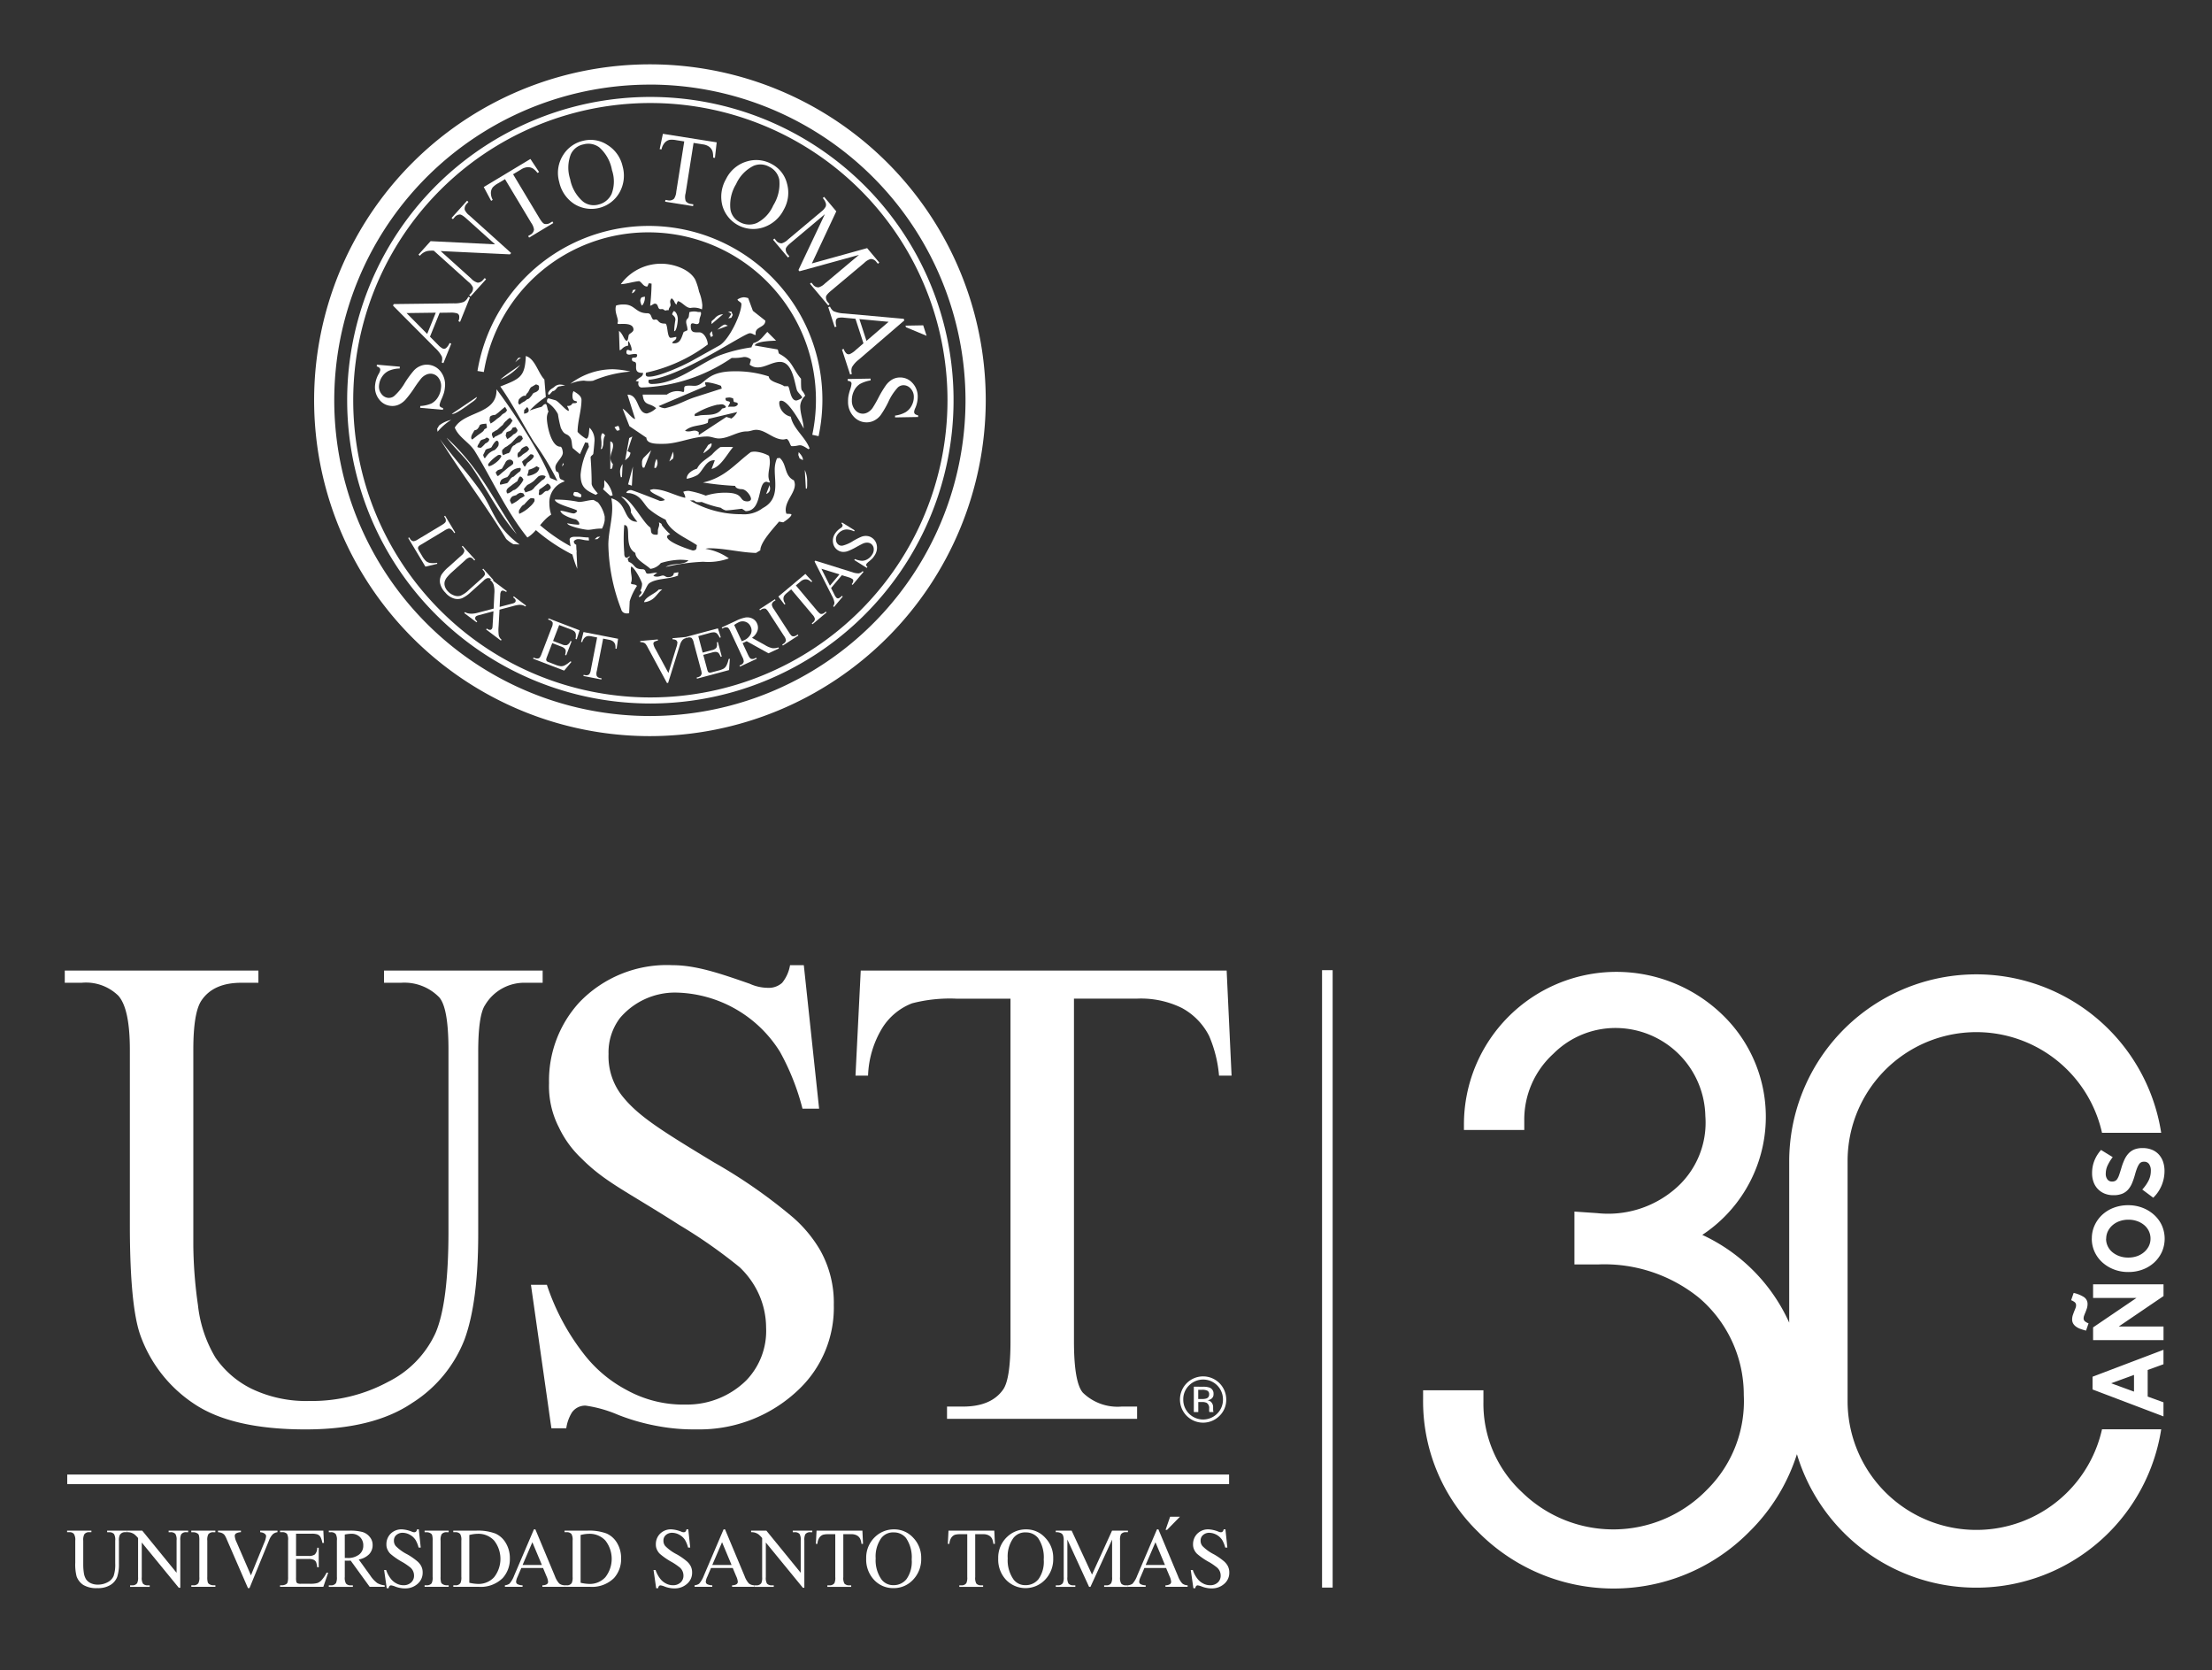 <svg id="Capa_1" data-name="Capa 1" xmlns="http://www.w3.org/2000/svg" width="253" height="191" viewBox="0 0 253 191"><rect x="0" y="0" width="253" height="191" fill="#333333" stroke="none"/><defs><style>.cls-1{fill:#fff;}.cls-2{fill:none;stroke:#fff;stroke-miterlimit:10;stroke-width:1.21px;}</style></defs><title>Mesa de trabajo 1 copia</title><path class="cls-1" d="M71.065,69.709a21.525,21.525,0,0,1-1.484-7.395c0-1.78.706-3.554.336-5.335,1.933.534,1.3,2.687,2.985,2.687a7.255,7.255,0,0,1-.742-1.061c.058-.7-.5-1.182-.8-1.543l-.307-.25c1-.031,2.425,2.86,3.263,3.459.309.221-.18.962.9.865a1.885,1.885,0,0,0,.029-.428c0-.361.239-.559.117-.978.238.119.335.159.335.322a7.186,7.186,0,0,0,.962,1.042c-.158.045-.365.131-.365.272,0,.611,2.282,1.391,2.943,1.583.571-.037.373-.351.482-.605-1.339-.9-3.075-1.535-3.585-2.917a8.955,8.955,0,0,1-1.982-1.281c-.635-.681-.874-1.507-2.1-1.749-.139-.028-.339.024-.422-.086a.6.6,0,0,1,.552-.27c.162,0,2.962,1.1,3.294,1.24a1.241,1.241,0,0,0,.568-.105c-.312-.387-1.69-.772-1.69-1.155l.349-.084c1.318,0,2.453.73,3.672.99.011-.341-.189-.508-.216-.7a1.7,1.7,0,0,1,.64-.093,10.279,10.279,0,0,1,1.923.542,7.168,7.168,0,0,1,2.243-.334c2.261,0,1.449.99,2.522.99.242,0,.409-.124.409-.28,0-.342-.554-1.116-1.066-1.116-.31,0-.7-.115-.743-.375a34.689,34.689,0,0,1-3.687-.386c2.556-.571,3.733-2.191,5.479-3.479a1.917,1.917,0,0,1,.5-.052,3.915,3.915,0,0,1,1.574.478,2.565,2.565,0,0,1,.1.719c0,.515-.161,1.026-.161,1.542a1.682,1.682,0,0,0,.175.761c-.073.1-.3-.052-.393-.052-1.079,0-.415,3.355-2.389,3.355l-.424-.27c-.471.043-1.455.186-1.85.186a1.555,1.555,0,0,1-.57-.3,12.281,12.281,0,0,1-2.184-.665,2.058,2.058,0,0,1-.409.021c-.348,0-.279-.109-.495-.188-.15-.052-.331.034-.471-.017A11.618,11.618,0,0,0,84.793,58.8a3.53,3.53,0,0,0,2.454-.705c1.892-.985,1.365-2.872,1.365-4.336a3.292,3.292,0,0,1,.262-1.355l.305-.042c.845.724.483,2.02,1.619,2.561a1.339,1.339,0,0,1,.116.481c0,.991-1.051,1.815-1.051,2.927a1.583,1.583,0,0,0,.074.395c.044.063.584-.007.584.115,0,.25-.689.735-.948.887l-.467-.084c-.713.848-2.143,2.372-2.143,3.283l-.494.3c-1.782-.046-3.56-.533-5.332-.533a1.949,1.949,0,0,0-.454.063,6.306,6.306,0,0,1,2.683,1.093,6.865,6.865,0,0,1-2.93.387,22.739,22.739,0,0,0-4.3.594c.829-.518,2.008-.147,2.608-.752a7.213,7.213,0,0,0-.977-.071,8.4,8.4,0,0,0-2.184.375,1.827,1.827,0,0,1-1.195.667c-.6-.568-1.7-1.049-1.719-1.823-1.422-.813-.338-3.189-1.269-3.189a19.592,19.592,0,0,0,0,3.168c0,.152-.015.572.291.572.092,0,.239-.166.335-.166.03.138-.264.222-.233.313l.117.321c.752.271.558.845,1.559.845.5,0,.259.51.642.51.294,0,.7-.124,1.063-.124-.268.211-.379.267-.437.386.525.2.858-.053,1.079-.053s.323.187.569.187c.478,0,.683-.215.683-.469l.51-.094c.045.18-.108.276,0,.366-.964.452-2.512.3-3.335.908-.335.245-.667,1.56-1.167,1.56-.03-.278.557-.44.16-.719a1.639,1.639,0,0,0,.2-.792c0-.243-.91-1.968-1.253-1.968-.13.8.241,1.269-.028,1.9.056.2.482.054.7.311a6.844,6.844,0,0,0-.832,1.751l-.066,1.364s-.694.2-.9-.407m10.2-12.448-.059-.563,1.72.739a2.292,2.292,0,0,1,.744.073c.034.14.218.158.218.344a.477.477,0,0,1-.334.145,21.347,21.347,0,0,1-2.289-.738M84.9,62.887c-.295,0-.955-.152-.89-.439a9.251,9.251,0,0,1-3.962-.583c1-.1,1.949-.24,2.972-.24a7.55,7.55,0,0,1,2.216.353c.193.157.017.453.188.543l.393.043c-.125.34-.667.323-.917.323m-11.237,5.97c.137-.6,1.241-.944,1.678-1.438l.408-.031c-.661.537-.8,1.126-1.687,1.4a1.363,1.363,0,0,1-.4.067M87.634,56.48l.394-1.033c-.011.116.044.23.044.344a.626.626,0,0,1-.438.689m-22.077.107c.071-.251.069-.3.179-.33l.331.03.388.241c.088.225-.023.356-.089.344l-.6-.12Zm-.674,3.247A7.479,7.479,0,0,0,66.215,60c.178-.206-.265-.585-.374-.613a4.4,4.4,0,0,1-1.45-.585c-.081-.049-.3-.29-.3-.389.308-.039,1.24.3,1.541.3.117,0,.375-.167.375-.3,0-.213-2.545-.724-2.545-1.286a12.9,12.9,0,0,1,2.738.269c.567,0,1.114-.225,1.691-.225l.509.286a3.748,3.748,0,0,1,.764,1.615v.419a2.8,2.8,0,0,1-.314.958c-.707-.03-1.139.135-1.589.135s-2.378-.424-2.378-.748m-5.446,2.425-.719-.031a3.983,3.983,0,0,1-.822-.6C55.511,57.7,52.731,54.1,50.311,50.2c1.557,2.165,3.331,4.023,4.753,6.1.921,1.346,1.406,2.879,2.458,4.179a9.53,9.53,0,0,0,1.915,1.783m8.574-.6.313-.268.331-.031-.331.285Zm-1.982,3.388a12.085,12.085,0,0,1-.876-3.329c0-.3.365-.341.6-.341h.374c.4,0,.8.088,1.2.073l.042.345c-.514.015-.856-.15-1.225-.15a.66.66,0,0,0-.509.239.38.38,0,0,0,.268.4ZM69.806,56.7l-.837-.763c.255-.34.085-.657.164-1.032.126.16.283.3.4.465a3.055,3.055,0,0,1,.539,1.284Zm2.467-23.159.122-.376.312-.059a.808.808,0,0,1-.312.389Zm3.4.686c-.312-.156-.52-.034-.823-.119a.695.695,0,0,1,.285-.882l.313.044.66.9Zm-2.26.718a1.46,1.46,0,0,1-.179-.551.6.6,0,0,1,.149-.39l.374-.09a1.548,1.548,0,0,1-.224.913Zm2.857.524c-.276.12-.3-.083-.478-.12-.127-.024-.291.049-.4-.044-.174-.146-.128-.583-.493-.583-.168,0-.4.258-.539.223a24.236,24.236,0,0,0,.164-2.511l-.315-.046-.162.375c-.47.028-.608-.474-.945-.615-.634.056-1.559.345-2.094.345a5.682,5.682,0,0,1,4.654-2.335c1.307,0,3.2.591,3.86,1.827a7.323,7.323,0,0,1,.435,1.375,5.36,5.36,0,0,1,.373,1.541,3.079,3.079,0,0,1-.045.479,2.126,2.126,0,0,0-1.3-.165c-.55,0-.954-.689-1.449-.778-.014.026-.266.449-.076.449-.464-.295-.142-.353-.642-.778-.286.309-.121.534-.121.749,0,.246-.21.3-.21.612ZM83.3,36.4a4.141,4.141,0,0,0,.343-.494.826.826,0,0,0-.389-.238l.389-.046.166.389-.166.329Zm-1.917.658v-.314c.109-.118.247-.215.361-.329a1.263,1.263,0,0,1,.957-.48Zm.659.645c.4-.326.549-.511.879-.6l.333.139Zm-4.966-2.14c.329.115.449.678.449.912,0,.419-.156,1.444-.418,1.392a9.387,9.387,0,0,1,.146-1.3c0-.413-.372-.544-.372-.631a.759.759,0,0,1,.2-.372m4.248,2.978a1.023,1.023,0,0,1-.134-.375,1.143,1.143,0,0,1,.239-.3,3.612,3.612,0,0,0,.105.538Zm-6.268,3.275c.3-.319.661-.569.943-.9a5.045,5.045,0,0,0,.492-.7,2.6,2.6,0,0,1,.2-.343c.195.426-.177,1.008-.4,1.21a5.512,5.512,0,0,1-1.226.734M58.929,41.43l.342-.5.315-.043a3.27,3.27,0,0,1-.374.284ZM65.214,43.9A8.03,8.03,0,0,1,70.1,42.222a9.741,9.741,0,0,1,2,.27,13.463,13.463,0,0,0-4.276,1.048,3.317,3.317,0,0,1-1.032-.016,4.346,4.346,0,0,0-1.585.374m-1.182.075a2.877,2.877,0,0,1,.612.09l-.42.074c-.147.054-.251.015-.4.106s-.3.478-.6.478c-.259.238-.318.419-.475.419a.274.274,0,0,1,0-.314c.2-.329.352-.35.645-.568a1,1,0,0,1,.644-.285M57.223,43.4c.72-.625,1.524-1.114,2.289-1.675A6.373,6.373,0,0,1,57.223,43.4m-5.546,3.925,2.868-1.934c-.04.289-.471.534-.764.747-.249.186-1.784,1.336-2.1,1.187m-1.635,2.046L50,49.031l.223-.374a3.372,3.372,0,0,1,1.377-.644,6.471,6.471,0,0,0-1.556,1.362m20.526-.12-.284-.39a1.267,1.267,0,0,1,.451-.163c.147.314.144.424.118.492Zm21.889,2.11c-1.108-.734-.873-.345-1.885-.345-.222,0-.22-.611-.6-.837a2.124,2.124,0,0,1-.373.075c-1.168,0-2.019-1.107-3.113-1.107-.385,0-.671.179-1.077.179-1.1,0-2.076.808-3.2.808-.442,0-.855-.225-1.317-.225-1.711,0-3.321.839-5.013.839-.6,0-1.944.073-1.944-.7l-1.945-1.317-.78-2.005c.494.275,1.1,1.181,1.437,1.181l-.882-2.783C73.12,45.109,72.83,47.28,74,47.28a2.372,2.372,0,0,0,1.047-.6c-.755-.679-1.4-.2-1.542-1.559h2.767a2.048,2.048,0,0,1,1.885-.283c.184-.148.023-.448.152-.628s.89-.09,1.106-.09c1.266,0,1.2-1.661,4.548-1.661a12.045,12.045,0,0,1,3.965.583c.05.656,1.318.77,1.767,1.123h.433c.224.122.244,1.631.942,1.631.122,0,.673-.225.673-.359s-.514-.56-.6-.839c-.289-.967-.522-3.216-1.929-3.216-.883,0-1.67.628-2.545.628a1.427,1.427,0,0,1-.927-.315l.149-.567a1.052,1.052,0,0,0-.837-.3,5.576,5.576,0,0,1-1.363.1,19.38,19.38,0,0,1-10.278,3.383c-.379,0-.483-.384-.358-.672l-.346-.076c.418-.452.84-.443.84-.928-.921.046-.793-.489-.793-.943,0-.534-.481-.14-.481-.642,0-.329.6.066.6-.449,0-.252-.76-.045-.883-.045-.16,0-.344-.06-.344-.239,0-.545.315-.2.568-.2.15-.264-.291-1.093-.313-1.093-.091,0-.046.435-.046.494-.691.121-.71.524-.988.524l-.074-2.2c.43.267.613,1.12.883,1.12.194,0,.171-.571.255-.685.116-.162.522-.319.522-.584,0-.785-1.2-.645-1.66-.645-.279,0-.12-.153-.12-.314,0-.353-.27-.868-.27-1.376a1.279,1.279,0,0,1,.06-.42,2.65,2.65,0,0,1,.912-.118c1.258,0,1.313,1,2.665,1,.552,0,.379.678.762.75.63-.181.281.464,1.3.432.276.115.184,1.324.508,1.6.106.09.57-.075.732-.075.09.4-.454.427-.447.717.945.145,1.045-.677,1.3-1.287l.435-.194c.006-.411-.15-.677-.15-.942,0-.4.24-.321.3-.645l.065-.478a1.739,1.739,0,0,1,.977-.025l.32,0c.135.309-.15.576-.15,1,0,.629-.576.3-.748.3-.222,0-.24.137-.24.329,0,.771.41.7.974.7s.972.872.972,1.391a18.111,18.111,0,0,1-7.046,3.217c-.194.491.25.463.344.463,1.128,0,3.9-1.26,4.936-1.84l3.083-1.721c1.121-.626,2.53-3.608,2.53-4.743,0-.233-.407-.312-.45-.523a1.516,1.516,0,0,1,.734-.254,1.971,1.971,0,0,1,.493.1l.537,1.452,1.422,1.122c.015.846-1.286.649-1.091,1.615-.151.089-.359-.179-.674-.179-.675,0-7.941,5.037-11.567,5.327-.132.44.175.478.361.478,2.757,0,5.285-2.228,7.676-3.246a17.628,17.628,0,0,1,3.724-.944c-.021-.1.17-.36.2-.478.779-.216,1.08-.747,1.6-1.287l1,1c-.151.021-2.282.019-2.44.555l2.6.449c.128.086.072.429.225.509,1.492.786,1.5,1.711,2.468,2.844,0,1.827.068.994.478,1.944a1.731,1.731,0,0,0-.568,1.182c0,.87.345,1.691.4,2.559-.124-.173-1.668-3.174-2.573-3.174-.231,0-.225.159-.225.345a1.7,1.7,0,0,0,1.317,1.483c.28,1.383,1.656,2.312,2.156,3.634ZM79.921,49.75l3.169-2.08c.148.078.384.108.555.194a2.058,2.058,0,0,0,.674-.749l-3.263.778c-.092.109-.047.32-.118.464-.847.387-1.847.228-2.589.9.428.186.765-.015,1.121-.015a.732.732,0,0,1,.451.18Zm3.335-3.232c.1.007.209-.016.314-.016.344,0,.626.057.823-.269-.01-.324-.445-.158-.478-.345l-.06-.328a1.5,1.5,0,0,0-.39-.106c-.3,0-.384.056-.477.046-.062.559.465.234.508.568Zm-3.8,1.061a3.141,3.141,0,0,0,.643-.09c.864-.093,1.926.092,2.485-.763.275-.08.374-.061.446-.208a.574.574,0,0,0-.535-.285c-.15,0-.306.058-.451.044a8.529,8.529,0,0,0-2.588,1.078Zm-3.38-.9c1.615-.4,2.216-.882,3.485-1.288l2.993-.958-.089-.314a6.9,6.9,0,0,0-1.5-.4h-.3c-.06.219.075.308.075.418l-5.416,2.306a1.582,1.582,0,0,0,.749.24M68.7,51.365a1.245,1.245,0,0,0,.092-.435v-.314c0-.208-.047-.416-.047-.627a1.163,1.163,0,0,1,.12-.45c.11.089.088-.116.345.269-.23.3-.163.753-.225,1.108a2.763,2.763,0,0,1-.12.388Zm11.761.449a1.7,1.7,0,0,1,.314-.569,4.346,4.346,0,0,1,.237-.375c.295-.158.327-.18.362-.18.124.495-.541.844-.869,1.124Zm11.31.778a2.3,2.3,0,0,0-.313-.169l-.15-.4.045-.329c.131.174.512.544.48.9ZM71.5,52.637l.465-2.545.359-.179-.554,1.676c.15.066.325.177.344.18-.082.492-.268.563-.614.868m5.058.118.418-1.106a2.493,2.493,0,0,1,.06.478,1.265,1.265,0,0,1-.06.329c-.292.186-.356.282-.418.3M64.3,53.31c.046-.254.08-.316.119-.346.135.134-.019.2-.076.346Zm9.23.164a.755.755,0,0,1-.1-.373v-.3a.9.9,0,0,1,.179-.447l.87-.868-.781,1.989Zm1.317.031a2.445,2.445,0,0,1,.24-1.033.951.951,0,0,1-.075,1.033Zm-5.042.118V50.467c.3.1.315.3.315.494,0,.444-.3.922-.3,1.422a1.05,1.05,0,0,0,.284.687c-.039.107-.031.553-.21.553Zm1.212.958a1.729,1.729,0,0,1-.089-.494,1.431,1.431,0,0,1,.282-1.017l-.073,1.482Zm7.525.166c-.016-.636.775-1.05,1.182-1.153.363-.762,1.121-1.11,1.721-1.631a5.335,5.335,0,0,1,.942-.838,12.376,12.376,0,0,1,1.467,0c-.677.764-1.419,2.288-2.47,2.5l.374-.986c-1.017-.119-1.39,1.314-2.034,1.706a4.07,4.07,0,0,1-1.152.4ZM51.1,50.063c3.811,3.539,5.269,6.957,8,11.028-1.967-2.239-3.365-5.023-5.012-7.5-.856-1.284-2.05-2.283-2.976-3.5Zm21.169,5.475-.431-.149.553-2.035Zm19.9.329-.12-2.123a3.037,3.037,0,0,1,.271,1.181v.57c0,.122-.02.251-.03.372Zm-24.027.72c-1.134-.516-1.736-.855-1.736-2.319a8.278,8.278,0,0,1,.956-3.173l-.089-.448-.344-.06-.6,1.346-.823-.688c-.143-.4-.044-.895-.315-1.256-.377-.506-.609-.133-1.046-1.064a12.811,12.811,0,0,1-.33-1.57,3.561,3.561,0,0,0-1.242-1.363c-.044-.223.044-.479.21-.432l.717.2c.385.1,1.226,1.224,1.558,1.224.014-.3-.181-.432-.181-.568.53.032.513-.265.644-.3.094-.025.464.026.464-.136,0-.251-.509.106-.509-.733a1.13,1.13,0,0,1,.12-.524c.342.213.912.529.912,1,0,1.21-.447,2.456-.447,3.665a4.412,4.412,0,0,0,.971.778c.388,0,.308-.989.4-1.256a2.005,2.005,0,0,1,.553,1.66c0,.117-.111,1.3-.134,1.346-.059.121-.311.245-.3.391.072,1,.119,2.01.119,2.992,0,.339.479.871.705,1.123ZM60.575,46.95a12.556,12.556,0,0,1,1.331-.417c.171-.058.244-.331.509-.331.162,0,.2.761.328.838a1.624,1.624,0,0,0-.194.779c0,.773.473,3.262,1.542,3.262.2,0,.284.562.284.688,0,.534-.853,1.143-.853,1.662a.945.945,0,0,0,.12.492c.392.042.237.576.433.824.069.087.372.134.51.3a2.517,2.517,0,0,0-1.751,2.529,4.169,4.169,0,0,0,.209,1.272c-1.1.688-1.619,1.958-2.722,2.617-2.467-3.075-4.023-6.646-6.014-9.875-.631-1.018-1.825-1.55-2.291-2.692,1.132-1.925,4.86-1.481,4.774-4.384,1.748,2.307,5.22,7.513,6.133,10.143L63.76,55a30.42,30.42,0,0,0-2.706-4.474c-1.3-2.109-2.4-4.3-3.831-6.329,2.256-.89,2.821-1.092,2.918-3.486,1.065.3,1.4,1.948,2.123,2.678l.165,2.005a10.2,10.2,0,0,0-1.854,1.555m-.644.345a.673.673,0,0,0,.494-.194c.163-.295-.149-.554-.149-.554a1.313,1.313,0,0,1-.315.327Zm1.676-3.2a.673.673,0,0,0-.318-.136l-.49.287c-.161.051-.3.467-.4.612-.253.239-.269.4-.269.42-.3-.13-.659.271-.778.389-.087.31-.141.5.09.6a1.894,1.894,0,0,1,.569-.375l.315-.255c.148.058.475-.393.568-.509-.022-.109.255-.253.3-.253a.823.823,0,0,0,.374-.253c.1-.057.107-.488.045-.526M62.64,56.137c.1-.056.358-.25.358-.389a.551.551,0,0,0-.389-.448,8.987,8.987,0,0,1-.822.614.255.255,0,0,0-.12.313c-.06.273-.05.33,0,.375.353.049.541-.407.822-.465Zm-3.263,2.2a.659.659,0,0,0,.016.419,4.1,4.1,0,0,0,1.225-.824,2.26,2.26,0,0,0,.51-.612c.038-.273-.029-.286-.059-.329l-.33-.031c-.2.027-.8.764-.822.764-.178,0-.447.463-.54.613m.464-1.93-.3-.061a1,1,0,0,0-.492.27l-.4.12a.732.732,0,0,0-.328.509l.193.4a3.718,3.718,0,0,0,.958-.613c.015-.044.464-.223.539-.344Zm.255-.1.659-.225a1.185,1.185,0,0,0,.418-.4l.837-.777a.6.6,0,0,0,.391-.45.815.815,0,0,0-.854.046L61.054,55a3.7,3.7,0,0,1-.733.449s-.4.4-.4.508Zm-2.11.1c.24.09.73-.4.763-.359.393-.054,1.168-1.093,1.107-1.242-.116-.143-.172-.314-.374-.314-.1,0-.281.441-.3.523l-.554.389c-.345.3-.7.443-.7.778Zm1.511-2.9a1.524,1.524,0,0,0-1.122.509,1.561,1.561,0,0,1-.364.543c-.275.082-.689.225-.742.444-.115.189-.122.418-.014.418l.7-.162c.24-.047.375-.673.793-.751a7.112,7.112,0,0,1,.748-.628c.1-.233.086-.275.044-.329Zm2.2-.015c-.364-.223-.384-.176-.388-.136a2.953,2.953,0,0,1-.837.36c-.046.314-.061.314-.061.359-.105.2-.087.315-.045.345a2.174,2.174,0,0,0,1-.375.947.947,0,0,0,.283-.376Zm-5.011.538c.171.335.166.4.285.4.268-.2.441-.384.627-.523.255-.194.456-.4.688-.554a1.918,1.918,0,0,0,.4-.313c.039-.219-.026-.3-.045-.315a.4.4,0,0,0-.374-.164.556.556,0,0,0-.478.373l-.359.629c-.1.115-.4.116-.569.269ZM59.707,52.8c.1.239.2.506.313.554.147-.059.168-.357.361-.478.289-.2.61-.465.673-.69-.009-.207-.216-.238-.389-.238-.073.09-.367.337-.479.448-.089.09-.21.137-.3.231Zm-.465-.478a1.21,1.21,0,0,0,.51-.314c.157-.127.375-.245.54-.373a1.017,1.017,0,0,0,.237-.315c-.122-.092-.14-.3-.343-.3-.162.016-.647.283-.63.465a1.146,1.146,0,0,1-.3.284c-.133.341-.016.366-.016.553M57.3,52.068a.366.366,0,0,0-.435.045,4.094,4.094,0,0,0-.957.868.249.249,0,0,0-.031.314c.249.068.922-.4,1.213-.733a4.227,4.227,0,0,0,.255-.36Zm.4-.091.328-.134c.466,0,.311-.807.869-.959.076-.15.434-.282.434-.282.244-.034.367-.388.478-.4l-.11-.323c-.222-.116-.349-.039-.368-.066l-.345.314-.448.48a1.879,1.879,0,0,1-.359.282,1.42,1.42,0,0,1-.4.256l-.329.3a.757.757,0,0,0,.1.612Zm-1.735-1.75c-.188-.248-.394-.179-.39-.135-.259.232-.58.065-.733.524-.269.392-.252.5-.21.524a.883.883,0,0,0,.39.059,3.88,3.88,0,0,0,.493-.492.86.86,0,0,0,.4-.3Zm3.23-1.046c-.158-.27-.194-.321-.254-.347-.142.051-.3.018-.372.167-.089.385-.66.3-.66.508l-.074.3.163.375c.094.028.317-.17.39-.211a1.807,1.807,0,0,0,.328-.3.825.825,0,0,0,.449-.359Zm-3.71,3.2a3.21,3.21,0,0,1,.389-.494,1.878,1.878,0,0,1,.7-.42A1.874,1.874,0,0,0,57,50.975c.107-.406-.042-.574-.181-.582-.257.068-.583.718-.583.718-.151.224-.705.135-.749.464-.163.35-.225.4-.225.493.091.1.034.315.225.315m.914-2.291c.15,0,.2-.225.389-.225.392-.244.688-.309.688-.463l.912-.942.235-.368-.28-.321a1.168,1.168,0,0,0-.4.314,1.468,1.468,0,0,0-.432.5c-.441.34-.624.609-.75.609l-.463.286c-.068.294-.039.3-.015.3Zm1.347-3.545c-.187.132-.765.643-.765.643l-.345.254c-.178,0-.534.064-.612.254-.023.269-.045.332-.045.376l.135.359a4.1,4.1,0,0,0,.748-.554,2.315,2.315,0,0,0,.553-.463c.2-.181.458-.194.569-.525-.1-.183-.189-.286-.179-.313Zm-3.713,3.7.57-.45c.192-.148.733-.484.733-.6.1-.218.3-.162.36-.329l-.077-.432c-.184.046-.792.013-.792.3-.241.437-.341.4-.569.479l-.225.388c-.224.394-.14.645,0,.645"/><path class="cls-1" d="M49.982,64.352l.039.118-1.364.326-1.969-3.277.115-.068.1.159a.5.5,0,0,0,.4.278,1.171,1.171,0,0,0,.5-.211l2.73-1.64c.265-.161.412-.288.443-.386a.532.532,0,0,0-.079-.444l-.1-.16.116-.069,1.149,1.915-.114.071a1.391,1.391,0,0,0-.347-.438.455.455,0,0,0-.277-.085,1.687,1.687,0,0,0-.507.237l-2.658,1.6a.968.968,0,0,0-.326.262l-.028.173a2.353,2.353,0,0,0,.263.505l.184.31a2.651,2.651,0,0,0,.482.641,1.065,1.065,0,0,0,.469.207,2.5,2.5,0,0,0,.773-.023"/><path class="cls-1" d="M55.173,65.12l.1-.09,1.168,1.3-.1.089-.124-.137a.5.5,0,0,0-.482-.171,1.1,1.1,0,0,0-.439.3L53.81,67.744a3.6,3.6,0,0,1-.957.66,1.447,1.447,0,0,1-.911.04,2.048,2.048,0,0,1-1-.676,2.217,2.217,0,0,1-.614-1.1,1.517,1.517,0,0,1,.164-.945,4.181,4.181,0,0,1,.825-.9l1.435-1.289a.936.936,0,0,0,.356-.495.5.5,0,0,0-.164-.394l-.124-.138.1-.09L54.348,64l-.1.091-.127-.141a.485.485,0,0,0-.435-.2,1.114,1.114,0,0,0-.467.3l-1.6,1.438a5.012,5.012,0,0,0-.455.479,1.4,1.4,0,0,0-.3.531,1.039,1.039,0,0,0,.011.524,1.371,1.371,0,0,0,.328.566,1.726,1.726,0,0,0,.737.5,1.12,1.12,0,0,0,.748.027,3.079,3.079,0,0,0,.924-.642L55.1,66.141c.23-.207.35-.36.362-.462a.545.545,0,0,0-.163-.422Z"/><path class="cls-1" d="M57.133,69.715l-.105,1.9a4.536,4.536,0,0,0,.022,1.055.913.913,0,0,0,.319.477l-.082.106L55.6,71.978l.083-.108a.879.879,0,0,0,.276.154l.157,0,.123-.082.077-.153a3.607,3.607,0,0,0,.031-.376l.093-1.516-1.623.437a2.121,2.121,0,0,0-.326.108l-.113.1-.038.212a.669.669,0,0,0,.246.3l-.08.108L53.1,70.1l.082-.108a1.056,1.056,0,0,0,.3.13,1.83,1.83,0,0,0,.495.054,3.01,3.01,0,0,0,.668-.109l1.815-.474.082-1.721a2.817,2.817,0,0,0-.084-1.01,1.191,1.191,0,0,0-.39-.539l.079-.108,1.823,1.375-.08.107a.763.763,0,0,0-.378-.165.236.236,0,0,0-.195.086.8.8,0,0,0-.1.419L57.146,69.4l1.368-.36a1.67,1.67,0,0,0,.311-.1l.119-.1.045-.133-.046-.168a1.175,1.175,0,0,0-.255-.236l.081-.109,1.4,1.055-.082.106a1.047,1.047,0,0,0-.309-.151,1.371,1.371,0,0,0-.423-.037,4.267,4.267,0,0,0-.685.141Z"/><path class="cls-1" d="M63.957,71.473l-.7,1.821,1.014.388a.878.878,0,0,0,.572.083.822.822,0,0,0,.409-.474l.125.048-.616,1.6-.126-.047a1.932,1.932,0,0,0,.071-.469.463.463,0,0,0-.129-.264,1.065,1.065,0,0,0-.4-.231l-1.014-.389-.583,1.517a1.6,1.6,0,0,0-.116.386l.055.143a.672.672,0,0,0,.245.134l.78.3a2.17,2.17,0,0,0,.589.161.877.877,0,0,0,.423-.08,2.838,2.838,0,0,0,.674-.471l.136.054-.84,1-3.552-1.361.047-.128.165.063a.69.69,0,0,0,.339.041.308.308,0,0,0,.21-.106,1.782,1.782,0,0,0,.21-.429l1.15-2.995a1.071,1.071,0,0,0,.119-.574.567.567,0,0,0-.357-.292l-.163-.063.048-.125,3.551,1.362-.336,1.029-.131-.05a1.666,1.666,0,0,0,.03-.561.56.56,0,0,0-.174-.306,1.726,1.726,0,0,0-.459-.236Z"/><path class="cls-1" d="M70.693,73.043l-.167,1.146-.135-.025a1.432,1.432,0,0,0-.025-.45.75.75,0,0,0-.237-.363,1.05,1.05,0,0,0-.465-.193l-.68-.132-.721,3.7a.991.991,0,0,0-.011.575.531.531,0,0,0,.389.231l.167.035-.025.131-2.055-.4.025-.131.172.033a.509.509,0,0,0,.474-.1,1.132,1.132,0,0,0,.179-.508l.72-3.7-.583-.114a1.68,1.68,0,0,0-.492-.043.682.682,0,0,0-.369.2,1.07,1.07,0,0,0-.258.491L66.46,73.4l.278-1.126Z"/><path class="cls-1" d="M78.434,72.842l.013.135a.782.782,0,0,0-.38.2,1.517,1.517,0,0,0-.3.576l-1.35,4.335-.133.011L74.077,74.02a2.31,2.31,0,0,0-.236-.382.611.611,0,0,0-.239-.155,1.051,1.051,0,0,0-.363-.053l-.012-.132,2.01-.178.011.136a.954.954,0,0,0-.432.153.274.274,0,0,0-.083.223,1.652,1.652,0,0,0,.217.553l1.5,2.773.913-2.947a1.935,1.935,0,0,0,.118-.6l-.121-.19a.693.693,0,0,0-.369-.108l-.06-.006-.014-.131Z"/><path class="cls-1" d="M79.868,72.741l.5,1.885,1.048-.28a.9.9,0,0,0,.513-.269.832.832,0,0,0,.051-.625l.129-.036.445,1.659-.129.036a1.841,1.841,0,0,0-.22-.419.462.462,0,0,0-.259-.14,1.152,1.152,0,0,0-.462.05l-1.047.282.423,1.569a1.562,1.562,0,0,0,.129.379l.13.084a.641.641,0,0,0,.277-.034l.808-.214a2.375,2.375,0,0,0,.573-.215.937.937,0,0,0,.292-.316,2.8,2.8,0,0,0,.269-.777l.14-.038-.091,1.3-3.672.985-.034-.13.167-.047a.685.685,0,0,0,.3-.165l.107-.209a1.663,1.663,0,0,0-.083-.472l-.83-3.1a1.1,1.1,0,0,0-.239-.534.572.572,0,0,0-.462-.027l-.169.046-.033-.131,3.673-.985.33,1.031-.133.036a1.669,1.669,0,0,0-.3-.471.548.548,0,0,0-.322-.144,1.653,1.653,0,0,0-.511.077Z"/><path class="cls-1" d="M89.091,74.149l-1.2.555-2.49-1.383c-.11.055-.2.1-.271.132l-.091.043-.105.042.606,1.3c.131.283.244.443.338.483a.512.512,0,0,0,.441-.031l.177-.082.056.124-1.917.893-.056-.122.168-.08a.493.493,0,0,0,.319-.373,1.155,1.155,0,0,0-.156-.516l-1.348-2.89c-.13-.283-.243-.442-.337-.484a.549.549,0,0,0-.452.034l-.167.08-.057-.123,1.631-.761a4.12,4.12,0,0,1,1.1-.382,1.3,1.3,0,0,1,.753.114,1.087,1.087,0,0,1,.546.553,1.145,1.145,0,0,1,.062.84,1.638,1.638,0,0,1-.631.818l1.523.852a2.567,2.567,0,0,0,.818.335,1.506,1.506,0,0,0,.68-.093Zm-4.249-.818.109-.049.076-.035a1.593,1.593,0,0,0,.834-.725.969.969,0,0,0,0-.858,1,1,0,0,0-.581-.557,1.014,1.014,0,0,0-.815.061,2.955,2.955,0,0,0-.489.3Z"/><path class="cls-1" d="M91.242,72.554l.073.114-1.773,1.151-.075-.112.149-.1a.524.524,0,0,0,.274-.392,1.1,1.1,0,0,0-.231-.518l-1.737-2.673a1.616,1.616,0,0,0-.308-.39.337.337,0,0,0-.212-.049.687.687,0,0,0-.329.108l-.145.1-.074-.114,1.773-1.153.074.115-.149.1a.523.523,0,0,0-.273.392,1.08,1.08,0,0,0,.229.517l1.737,2.675a1.678,1.678,0,0,0,.309.39.351.351,0,0,0,.215.047.658.658,0,0,0,.323-.108Z"/><path class="cls-1" d="M92.114,65.626l.785.849-.1.09a1.511,1.511,0,0,0-.365-.264.729.729,0,0,0-.43-.043,1.029,1.029,0,0,0-.443.239l-.533.445,2.424,2.889c.2.233.342.356.441.373a.552.552,0,0,0,.425-.156l.13-.111.087.1-1.6,1.346-.087-.1.132-.114a.491.491,0,0,0,.219-.431,1.1,1.1,0,0,0-.278-.457L90.49,67.392l-.455.384a1.711,1.711,0,0,0-.343.352.676.676,0,0,0-.08.412,1.094,1.094,0,0,0,.221.51l-.108.088-.7-.922Z"/><path class="cls-1" d="M96.285,65.778l-1.229,1.464.383.756a1.207,1.207,0,0,0,.248.371.263.263,0,0,0,.222.048.981.981,0,0,0,.383-.286l.1.084-1,1.192-.1-.086a.853.853,0,0,0,.15-.4,2.284,2.284,0,0,0-.28-.771L93.167,64.21l.083-.1L97.5,65.435a1.975,1.975,0,0,0,.733.129.773.773,0,0,0,.429-.258l.106.087-1.252,1.489-.1-.084a.722.722,0,0,0,.179-.368.241.241,0,0,0-.089-.21A1.472,1.472,0,0,0,97.022,66Zm-.271-.1-2.066-.641.975,1.939Z"/><path class="cls-1" d="M96.309,59.745l1.446.9-.071.115a2.125,2.125,0,0,0-.788-.214,1.187,1.187,0,0,0-.648.164,1.351,1.351,0,0,0-.488.457.882.882,0,0,0-.134.654.705.705,0,0,0,.313.49.625.625,0,0,0,.43.083,4,4,0,0,0,1.19-.523,6.97,6.97,0,0,1,.982-.5,1.37,1.37,0,0,1,.6-.083,1.194,1.194,0,0,1,.552.182,1.291,1.291,0,0,1,.59.882,1.567,1.567,0,0,1-.251,1.163,2.6,2.6,0,0,1-.241.326q-.075.084-.359.329a2.034,2.034,0,0,0-.336.316l-.031.154a.456.456,0,0,0,.15.183l-.072.116-1.434-.9.071-.113a2.41,2.41,0,0,0,.81.2,1.22,1.22,0,0,0,.63-.183,1.5,1.5,0,0,0,.532-.522,1.022,1.022,0,0,0,.176-.734.741.741,0,0,0-.341-.526.761.761,0,0,0-.366-.109,1.11,1.11,0,0,0-.458.079c-.111.042-.377.18-.8.412a7.557,7.557,0,0,1-.96.466,1.537,1.537,0,0,1-.61.1,1.114,1.114,0,0,1-.547-.18,1.208,1.208,0,0,1-.56-.829,1.446,1.446,0,0,1,.223-1.084,2.059,2.059,0,0,1,.605-.605.839.839,0,0,0,.231-.2l.032-.159a.425.425,0,0,0-.142-.205Z"/><path class="cls-1" d="M40.4,45.767A33.985,33.985,0,1,0,74.386,11.781,33.984,33.984,0,0,0,40.4,45.767m-.693,0A34.679,34.679,0,1,1,74.386,80.444,34.679,34.679,0,0,1,39.708,45.767"/><path class="cls-1" d="M43.107,41.7l2.628.23-.02.208a3.27,3.27,0,0,0-1.236.258,1.876,1.876,0,0,0-.776.677,2.078,2.078,0,0,0-.349.977,1.342,1.342,0,0,0,.272.994,1.078,1.078,0,0,0,.774.452.984.984,0,0,0,.657-.186,6.173,6.173,0,0,0,1.262-1.556,11.521,11.521,0,0,1,1.008-1.373,2.08,2.08,0,0,1,.77-.538,1.891,1.891,0,0,1,.888-.136,1.99,1.99,0,0,1,1.432.8,2.434,2.434,0,0,1,.471,1.776,3.431,3.431,0,0,1-.106.618,6.254,6.254,0,0,1-.265.7,3.273,3.273,0,0,0-.238.672.3.3,0,0,0,.065.233.667.667,0,0,0,.338.148l-.02.208-2.606-.229.019-.206a3.8,3.8,0,0,0,1.261-.285,1.923,1.923,0,0,0,.738-.693,2.365,2.365,0,0,0,.366-1.092,1.57,1.57,0,0,0-.272-1.135,1.149,1.149,0,0,0-.84-.487,1.177,1.177,0,0,0-.579.108,1.65,1.65,0,0,0-.573.43,13.08,13.08,0,0,0-.818,1.132,12.191,12.191,0,0,1-.995,1.314,2.389,2.389,0,0,1-.772.558,1.756,1.756,0,0,1-.881.137,1.863,1.863,0,0,1-1.352-.751,2.233,2.233,0,0,1-.454-1.649,3.252,3.252,0,0,1,.408-1.257,1.292,1.292,0,0,0,.18-.43.326.326,0,0,0-.064-.242.69.69,0,0,0-.339-.184Z"/><path class="cls-1" d="M50.287,35.765,49.18,38.5l.923.93a1.978,1.978,0,0,0,.542.428.406.406,0,0,0,.35-.037,1.526,1.526,0,0,0,.426-.6l.192.079-.9,2.227-.192-.079a1.308,1.308,0,0,0,.028-.655,3.435,3.435,0,0,0-.778-1l-4.816-4.84.074-.183,6.878-.083a2.964,2.964,0,0,0,1.14-.165,1.207,1.207,0,0,0,.507-.582l.194.076-1.127,2.791-.193-.077a1.1,1.1,0,0,0,.088-.627.391.391,0,0,0-.23-.269,2.373,2.373,0,0,0-.81-.084Zm-.445-.009L46.5,35.8l2.36,2.386Z"/><path class="cls-1" d="M47.864,29.116l1.385-1.539,7.373.362L53.351,25c-.347-.313-.6-.47-.756-.47a.833.833,0,0,0-.616.333l-.176.2-.156-.139,1.776-1.972.155.137-.18.2a.779.779,0,0,0-.243.707,1.718,1.718,0,0,0,.53.64l4.778,4.3-.138.151L50.4,28.709l3.49,3.143a1.567,1.567,0,0,0,.754.473.847.847,0,0,0,.616-.33l.182-.2.154.14-1.777,1.972-.156-.138.178-.2a.781.781,0,0,0,.247-.711,1.766,1.766,0,0,0-.529-.642l-3.942-3.548a3.179,3.179,0,0,0-.719.033,1.567,1.567,0,0,0-.875.553Z"/><path class="cls-1" d="M60.666,18.178l.992,1.491-.182.108a2.247,2.247,0,0,0-.492-.49,1.1,1.1,0,0,0-.648-.168,1.566,1.566,0,0,0-.731.256l-.921.551,3,5c.244.4.436.627.585.674a.849.849,0,0,0,.686-.135l.225-.137.106.177-2.77,1.667-.108-.179.232-.139a.771.771,0,0,0,.437-.6,1.724,1.724,0,0,0-.317-.769l-3-5-.785.472a2.532,2.532,0,0,0-.61.459,1.039,1.039,0,0,0-.218.61,1.656,1.656,0,0,0,.209.832l-.183.109-.843-1.578Z"/><path class="cls-1" d="M66.7,16.1a3.471,3.471,0,0,1,2.768.47,3.837,3.837,0,0,1,1.74,2.437,3.93,3.93,0,0,1-.365,3.03,3.7,3.7,0,0,1-5.143,1.3,3.99,3.99,0,0,1-1.737-2.525,3.781,3.781,0,0,1,.485-3.14A3.632,3.632,0,0,1,66.7,16.1m0,.418a2.015,2.015,0,0,0-1.411,1.121,4.214,4.214,0,0,0-.078,2.842,4.468,4.468,0,0,0,1.47,2.566,1.988,1.988,0,0,0,1.758.347,2.2,2.2,0,0,0,1.517-1.228,3.994,3.994,0,0,0,.042-2.7,4.549,4.549,0,0,0-1.454-2.616A2.1,2.1,0,0,0,66.7,16.52"/><path class="cls-1" d="M81.972,16.276l-.2,1.78-.209-.035a2.285,2.285,0,0,0-.061-.693,1.131,1.131,0,0,0-.388-.546,1.593,1.593,0,0,0-.725-.273l-1.062-.168-.91,5.756a1.56,1.56,0,0,0,.01.89.853.853,0,0,0,.614.337l.261.04-.032.207-3.194-.507.032-.205.267.042a.767.767,0,0,0,.723-.182,1.7,1.7,0,0,0,.251-.791l.912-5.756-.906-.142a2.53,2.53,0,0,0-.761-.042,1.045,1.045,0,0,0-.56.326,1.661,1.661,0,0,0-.374.773l-.21-.032.369-1.754Z"/><path class="cls-1" d="M88.267,18.761a3.436,3.436,0,0,1,1.739,2.2,3.883,3.883,0,0,1-.356,3,4.009,4.009,0,0,1-2.323,2.031,3.668,3.668,0,0,1-4.7-2.464,4.032,4.032,0,0,1,.417-3.06,3.854,3.854,0,0,1,2.484-2.037,3.649,3.649,0,0,1,2.737.328m-.287.312a2.013,2.013,0,0,0-1.806-.1,4.278,4.278,0,0,0-1.979,2.08,4.546,4.546,0,0,0-.646,2.915A1.977,1.977,0,0,0,84.622,25.4a2.214,2.214,0,0,0,1.957.093,4.084,4.084,0,0,0,1.863-2.006,4.637,4.637,0,0,0,.69-2.938,2.083,2.083,0,0,0-1.152-1.48"/><path class="cls-1" d="M91.323,30.877l3.022-6.384-3.9,3.277c-.359.3-.55.529-.573.68a.823.823,0,0,0,.241.656l.173.206-.159.134-1.707-2.033.159-.135.174.207a.769.769,0,0,0,.665.338,1.719,1.719,0,0,0,.709-.432l3.818-3.2a1.765,1.765,0,0,0,.488-.556.593.593,0,0,0,.017-.4,1.481,1.481,0,0,0-.347-.589l.161-.133,1.387,1.653-2.793,5.958,6.322-1.752,1.39,1.654-.159.135-.171-.2a.783.783,0,0,0-.668-.343,1.721,1.721,0,0,0-.71.435l-3.818,3.2c-.36.3-.549.53-.571.684a.84.84,0,0,0,.243.657l.169.2-.158.133L92.64,32.446l.159-.133.173.206a.761.761,0,0,0,.665.338,1.715,1.715,0,0,0,.709-.433l3.9-3.276-6.808,1.873Z"/><path class="cls-1" d="M98.758,39.259l-.913-2.807-1.3-.122a1.948,1.948,0,0,0-.691.024.4.4,0,0,0-.243.252,1.49,1.49,0,0,0,.061.736l-.2.064-.742-2.285.2-.063a1.327,1.327,0,0,0,.4.521,3.492,3.492,0,0,0,1.239.265l6.8.612.061.188-5.214,4.485a3.005,3.005,0,0,0-.769.858,1.212,1.212,0,0,0-.014.775l-.2.062-.93-2.86.2-.064a1.1,1.1,0,0,0,.332.536.4.4,0,0,0,.352.058,2.355,2.355,0,0,0,.674-.458Zm.347-.278,2.532-2.182-3.343-.31Zm6.875-.581-2.357-.98-.06-.183,2.03-.036Z"/><path class="cls-1" d="M105.014,47.684l-2.636.046-.005-.208a3.224,3.224,0,0,0,1.2-.386,1.865,1.865,0,0,0,.7-.757,2.072,2.072,0,0,0,.247-1,1.359,1.359,0,0,0-.376-.962,1.084,1.084,0,0,0-.816-.368.963.963,0,0,0-.633.253,6.17,6.17,0,0,0-1.1,1.68,11,11,0,0,1-.858,1.471,2.09,2.09,0,0,1-.711.614,1.872,1.872,0,0,1-.866.229,1.978,1.978,0,0,1-1.509-.649,2.427,2.427,0,0,1-.654-1.715,3.777,3.777,0,0,1,.04-.625,6.384,6.384,0,0,1,.189-.731,3.031,3.031,0,0,0,.167-.694.289.289,0,0,0-.088-.221.646.646,0,0,0-.35-.112l0-.21,2.616-.046,0,.209a3.738,3.738,0,0,0-1.224.414,1.914,1.914,0,0,0-.663.764,2.387,2.387,0,0,0-.251,1.125,1.6,1.6,0,0,0,.391,1.1,1.15,1.15,0,0,0,.885.4,1.193,1.193,0,0,0,.565-.168,1.691,1.691,0,0,0,.527-.486,13.9,13.9,0,0,0,.692-1.211,12.069,12.069,0,0,1,.853-1.41,2.4,2.4,0,0,1,.711-.639,1.769,1.769,0,0,1,.861-.227,1.858,1.858,0,0,1,1.422.606,2.239,2.239,0,0,1,.625,1.591,3.225,3.225,0,0,1-.276,1.294,1.321,1.321,0,0,0-.133.447.332.332,0,0,0,.088.234.721.721,0,0,0,.359.146Z"/><path class="cls-1" d="M74.339,84.176a38.409,38.409,0,1,1,38.407-38.41,38.455,38.455,0,0,1-38.407,38.41m0-74.5a36.1,36.1,0,1,0,36.092,36.094A36.136,36.136,0,0,0,74.339,9.672"/><path class="cls-1" d="M93.626,49.874l-.721-.154A19.161,19.161,0,0,0,74.188,26.569,19.048,19.048,0,0,0,55.339,42.54l-.728-.12a19.862,19.862,0,0,1,39.452,3.29,19.991,19.991,0,0,1-.437,4.164"/><path class="cls-1" d="M65.549,63.406l-.17-.041a20.725,20.725,0,0,1-4.3-2.934.369.369,0,0,1,.492-.55A19.973,19.973,0,0,0,65.72,62.71a.37.37,0,0,1,.158.5.374.374,0,0,1-.329.2"/><path class="cls-1" d="M12.254,175.207v-.178h2.272v.178h-.239a.658.658,0,0,0-.584.316,1.453,1.453,0,0,0-.1.682v2.607a4.57,4.57,0,0,1-.195,1.5,1.886,1.886,0,0,1-.754.914,2.694,2.694,0,0,1-1.523.376,2.9,2.9,0,0,1-1.6-.362,1.971,1.971,0,0,1-.77-.981,5.457,5.457,0,0,1-.152-1.582v-2.51a1.252,1.252,0,0,0-.167-.779.663.663,0,0,0-.524-.183H7.675v-.178h2.779v.178h-.248a.638.638,0,0,0-.568.251,1.4,1.4,0,0,0-.117.711v2.8a6.217,6.217,0,0,0,.065.858,1.892,1.892,0,0,0,.252.755,1.317,1.317,0,0,0,.516.444,1.819,1.819,0,0,0,.833.176,2.288,2.288,0,0,0,1.127-.275,1.468,1.468,0,0,0,.678-.7,4.03,4.03,0,0,0,.186-1.451v-2.6a1.334,1.334,0,0,0-.133-.755.7.7,0,0,0-.55-.207Z"/><path class="cls-1" d="M14.527,175.028h1.742l3.928,4.82v-3.7a1.283,1.283,0,0,0-.133-.74.7.7,0,0,0-.555-.2h-.221v-.178h2.235v.178H21.3a.654.654,0,0,0-.579.246,1.437,1.437,0,0,0-.1.692v5.413h-.172l-4.234-5.172v3.955a1.3,1.3,0,0,0,.129.74.7.7,0,0,0,.55.2h.229v.176H14.881v-.176h.225a.652.652,0,0,0,.581-.246,1.432,1.432,0,0,0,.106-.692v-4.468a2.985,2.985,0,0,0-.428-.429,1.493,1.493,0,0,0-.422-.2,1.606,1.606,0,0,0-.416-.041Z"/><path class="cls-1" d="M24.635,181.278v.176H21.882v-.176h.226a.684.684,0,0,0,.578-.231,1.431,1.431,0,0,0,.114-.729v-4.149a2.2,2.2,0,0,0-.06-.647.433.433,0,0,0-.2-.2.885.885,0,0,0-.437-.113h-.226v-.179h2.753v.179H24.4a.681.681,0,0,0-.572.231,1.377,1.377,0,0,0-.119.731v4.149a2.044,2.044,0,0,0,.063.644.418.418,0,0,0,.2.2.856.856,0,0,0,.43.113Z"/><path class="cls-1" d="M31.737,175.028v.178a1.032,1.032,0,0,0-.516.217,1.985,1.985,0,0,0-.446.709l-2.24,5.469H28.36l-2.407-5.536a3.167,3.167,0,0,0-.261-.523.844.844,0,0,0-.294-.23,1.3,1.3,0,0,0-.464-.106v-.178h2.624v.178a1.2,1.2,0,0,0-.576.15.348.348,0,0,0-.132.282,2.063,2.063,0,0,0,.219.735l1.632,3.769,1.516-3.718a2.471,2.471,0,0,0,.221-.764.345.345,0,0,0-.136-.258.826.826,0,0,0-.464-.181.543.543,0,0,0-.081-.015v-.178Z"/><path class="cls-1" d="M33.862,175.38v2.541h1.41a1.165,1.165,0,0,0,.736-.166,1.075,1.075,0,0,0,.273-.769h.175v2.235h-.175a2.546,2.546,0,0,0-.13-.6.6.6,0,0,0-.28-.261,1.466,1.466,0,0,0-.6-.094h-1.41v2.117a2.035,2.035,0,0,0,.037.521.3.3,0,0,0,.133.145.783.783,0,0,0,.359.055h1.09a3.052,3.052,0,0,0,.792-.077,1.189,1.189,0,0,0,.473-.3,3.573,3.573,0,0,0,.6-.885h.191l-.555,1.611h-4.95v-.176h.227a.911.911,0,0,0,.429-.106.383.383,0,0,0,.206-.232,2.14,2.14,0,0,0,.057-.617v-4.174a1.375,1.375,0,0,0-.124-.755.728.728,0,0,0-.568-.188h-.227v-.178h4.95l.071,1.408h-.185a2.193,2.193,0,0,0-.222-.694.72.72,0,0,0-.356-.29,2.106,2.106,0,0,0-.667-.072Z"/><path class="cls-1" d="M44,181.454H42.284l-2.175-3c-.161.007-.291.012-.392.012h-.136c-.046-.005-.093-.008-.146-.012v1.868a1.325,1.325,0,0,0,.134.753.67.67,0,0,0,.54.207h.251v.176H37.606v-.176h.244a.646.646,0,0,0,.582-.263,1.516,1.516,0,0,0,.1-.7v-4.149a1.3,1.3,0,0,0-.134-.755.687.687,0,0,0-.548-.207h-.244v-.179h2.342a5.378,5.378,0,0,1,1.505.155,1.656,1.656,0,0,1,.826.552,1.4,1.4,0,0,1,.341.95,1.494,1.494,0,0,1-.388,1.027,2.2,2.2,0,0,1-1.2.615l1.327,1.844a3.356,3.356,0,0,0,.781.844,1.961,1.961,0,0,0,.854.263Zm-4.563-3.3c.059,0,.113,0,.159,0H39.7a2.072,2.072,0,0,0,1.384-.4,1.264,1.264,0,0,0,.467-1.013,1.306,1.306,0,0,0-.377-.977,1.347,1.347,0,0,0-.995-.378,4.179,4.179,0,0,0-.745.089Z"/><path class="cls-1" d="M51.316,181.278v.176H48.565v-.176h.229a.69.69,0,0,0,.577-.231,1.461,1.461,0,0,0,.112-.729v-4.149a2.114,2.114,0,0,0-.062-.647.418.418,0,0,0-.193-.2.885.885,0,0,0-.434-.113h-.229v-.179h2.751v.179h-.231a.68.68,0,0,0-.573.231,1.384,1.384,0,0,0-.12.731v4.149a2.075,2.075,0,0,0,.063.644.431.431,0,0,0,.2.2.864.864,0,0,0,.432.113Z"/><path class="cls-1" d="M51.848,181.454v-.176h.241a.63.63,0,0,0,.577-.26,1.475,1.475,0,0,0,.1-.7v-4.15a1.328,1.328,0,0,0-.132-.755.689.689,0,0,0-.55-.207h-.241v-.178h2.613a5.711,5.711,0,0,1,2.19.327,2.617,2.617,0,0,1,1.208,1.09,3.365,3.365,0,0,1,.462,1.763,3.227,3.227,0,0,1-.817,2.242,3.578,3.578,0,0,1-2.784,1Zm1.831-.465a4.979,4.979,0,0,0,1.009.133,2.4,2.4,0,0,0,1.825-.769,3.392,3.392,0,0,0,0-4.194,2.442,2.442,0,0,0-1.862-.769,4.04,4.04,0,0,0-.972.138Z"/><path class="cls-1" d="M62.114,179.3H59.625l-.435,1.018a1.557,1.557,0,0,0-.161.559.325.325,0,0,0,.139.258,1.2,1.2,0,0,0,.6.142v.176H57.75v-.176a1.083,1.083,0,0,0,.521-.183,2.958,2.958,0,0,0,.536-.923l2.261-5.288h.165l2.234,5.346a2.549,2.549,0,0,0,.488.836,1.01,1.01,0,0,0,.616.212v.176H62.036v-.176a.919.919,0,0,0,.517-.127.337.337,0,0,0,.137-.266,1.9,1.9,0,0,0-.19-.655Zm-.135-.347-1.09-2.6-1.117,2.6Z"/><path class="cls-1" d="M64.574,181.454v-.176h.242a.631.631,0,0,0,.577-.26,1.478,1.478,0,0,0,.1-.7v-4.15a1.334,1.334,0,0,0-.133-.755.69.69,0,0,0-.548-.207h-.242v-.178h2.614a5.712,5.712,0,0,1,2.189.327,2.622,2.622,0,0,1,1.208,1.09,3.354,3.354,0,0,1,.459,1.763,3.229,3.229,0,0,1-.813,2.242,3.582,3.582,0,0,1-2.786,1Zm1.833-.465a4.927,4.927,0,0,0,1.009.133,2.4,2.4,0,0,0,1.824-.769,3.4,3.4,0,0,0,0-4.194,2.447,2.447,0,0,0-1.863-.769,4.005,4.005,0,0,0-.97.138Z"/><path class="cls-1" d="M47.9,174.876l.222,2.088h-.244a3.411,3.411,0,0,0-.326-.829,1.728,1.728,0,0,0-.649-.622,1.708,1.708,0,0,0-.872-.239,1.054,1.054,0,0,0-.808.369.829.829,0,0,0-.167.528.922.922,0,0,0,.215.624,5.07,5.07,0,0,0,1.321.948,7.532,7.532,0,0,1,1.149.8,1.88,1.88,0,0,1,.4.477,1.543,1.543,0,0,1,.2.8,1.65,1.65,0,0,1-.492,1.213,2.09,2.09,0,0,1-1.5.6,2.565,2.565,0,0,1-.559-.048,2.768,2.768,0,0,1-.589-.164,2.027,2.027,0,0,0-.468-.135.244.244,0,0,0-.2.1.642.642,0,0,0-.082.229h-.217l-.3-2.088h.231a3.337,3.337,0,0,0,.538,1.008,1.915,1.915,0,0,0,.62.521,1.688,1.688,0,0,0,.865.215,1.219,1.219,0,0,0,.876-.352,1.025,1.025,0,0,0,.291-.77,1.209,1.209,0,0,0-.141-.557,1.342,1.342,0,0,0-.242-.318,7.475,7.475,0,0,0-.879-.615,8.064,8.064,0,0,1-1.43-.971,1.488,1.488,0,0,1-.321-.449,1.282,1.282,0,0,1-.146-.641,1.7,1.7,0,0,1,.44-1.174,1.757,1.757,0,0,1,1.358-.543,3.607,3.607,0,0,1,1.122.268.61.61,0,0,0,.267.062.278.278,0,0,0,.207-.077.54.54,0,0,0,.112-.253Z"/><path class="cls-1" d="M83.809,179.3H81.322l-.434,1.018a1.529,1.529,0,0,0-.163.559.336.336,0,0,0,.136.258,1.239,1.239,0,0,0,.607.142v.176H79.445v-.176a1.079,1.079,0,0,0,.522-.183,2.976,2.976,0,0,0,.537-.923l2.258-5.288h.166l2.236,5.346a2.5,2.5,0,0,0,.487.836,1.022,1.022,0,0,0,.617.212v.176H83.733v-.176a.932.932,0,0,0,.517-.127.345.345,0,0,0,.139-.266,1.919,1.919,0,0,0-.192-.655Zm-.134-.347-1.089-2.6-1.118,2.6Z"/><path class="cls-1" d="M85.911,175.028h1.744l3.927,4.82v-3.7a1.292,1.292,0,0,0-.133-.74.7.7,0,0,0-.554-.2h-.223v-.178h2.235v.178h-.228a.651.651,0,0,0-.576.246,1.43,1.43,0,0,0-.105.692v5.413h-.169l-4.236-5.172v3.955a1.315,1.315,0,0,0,.128.74.711.711,0,0,0,.554.2H88.5v.176H86.268v-.176h.22a.658.658,0,0,0,.585-.246,1.452,1.452,0,0,0,.1-.692v-4.468a2.934,2.934,0,0,0-.428-.429,1.513,1.513,0,0,0-.421-.2,1.637,1.637,0,0,0-.417-.041Z"/><path class="cls-1" d="M98.639,175.028l.069,1.509h-.179a1.714,1.714,0,0,0-.142-.569.921.921,0,0,0-.393-.4,1.31,1.31,0,0,0-.64-.133h-.9v4.907a1.309,1.309,0,0,0,.127.74.711.711,0,0,0,.556.2h.221v.176H94.63v-.176h.227a.654.654,0,0,0,.579-.246,1.443,1.443,0,0,0,.1-.692v-4.907h-.77a2.214,2.214,0,0,0-.64.065.876.876,0,0,0-.422.347,1.392,1.392,0,0,0-.207.692h-.181l.078-1.509Z"/><path class="cls-1" d="M102.279,174.883a2.912,2.912,0,0,1,2.166.953,3.272,3.272,0,0,1,.918,2.367,3.384,3.384,0,0,1-.924,2.433,2.989,2.989,0,0,1-2.237.965,2.958,2.958,0,0,1-2.23-.943,3.383,3.383,0,0,1-.9-2.438,3.261,3.261,0,0,1,1.042-2.5,3.084,3.084,0,0,1,2.166-.837m-.09.345a1.7,1.7,0,0,0-1.384.641,3.613,3.613,0,0,0-.65,2.33,3.827,3.827,0,0,0,.673,2.423,1.671,1.671,0,0,0,1.366.641,1.862,1.862,0,0,0,1.494-.7,3.442,3.442,0,0,0,.588-2.23,3.9,3.9,0,0,0-.648-2.457,1.757,1.757,0,0,0-1.439-.644"/><path class="cls-1" d="M78.722,174.876l.223,2.088H78.7a3.474,3.474,0,0,0-.328-.829,1.705,1.705,0,0,0-.646-.622,1.728,1.728,0,0,0-.876-.239,1.049,1.049,0,0,0-.8.369.833.833,0,0,0-.169.528.924.924,0,0,0,.216.624,5.051,5.051,0,0,0,1.321.948,7.424,7.424,0,0,1,1.148.8,1.857,1.857,0,0,1,.394.477,1.545,1.545,0,0,1,.2.8,1.637,1.637,0,0,1-.494,1.213,2.093,2.093,0,0,1-1.5.6,2.573,2.573,0,0,1-.557-.048,2.833,2.833,0,0,1-.589-.164,2.054,2.054,0,0,0-.467-.135.25.25,0,0,0-.2.1.7.7,0,0,0-.08.229H75.05l-.3-2.088h.23a3.383,3.383,0,0,0,.539,1.008,1.888,1.888,0,0,0,.621.521,1.689,1.689,0,0,0,.868.215,1.229,1.229,0,0,0,.875-.352,1.04,1.04,0,0,0,.287-.77,1.209,1.209,0,0,0-.141-.557,1.266,1.266,0,0,0-.241-.318,7.473,7.473,0,0,0-.879-.615,7.953,7.953,0,0,1-1.428-.971,1.5,1.5,0,0,1-.324-.449,1.333,1.333,0,0,1-.143-.641,1.676,1.676,0,0,1,.44-1.174,1.749,1.749,0,0,1,1.355-.543,3.619,3.619,0,0,1,1.123.268.613.613,0,0,0,.267.062.278.278,0,0,0,.207-.077.531.531,0,0,0,.112-.253Z"/><path class="cls-1" d="M113.724,175.028l.071,1.509h-.177a1.868,1.868,0,0,0-.144-.569.915.915,0,0,0-.393-.4,1.318,1.318,0,0,0-.64-.133h-.9v4.907a1.307,1.307,0,0,0,.128.74.707.707,0,0,0,.554.2h.222v.176h-2.723v-.176h.228a.644.644,0,0,0,.576-.246,1.435,1.435,0,0,0,.105-.692v-4.907h-.772a2.2,2.2,0,0,0-.64.065.881.881,0,0,0-.422.347,1.423,1.423,0,0,0-.207.692h-.181l.076-1.509Z"/><path class="cls-1" d="M117.377,174.883a2.9,2.9,0,0,1,2.165.953,3.266,3.266,0,0,1,.92,2.367,3.376,3.376,0,0,1-.925,2.433,3.089,3.089,0,0,1-4.465.022,3.38,3.38,0,0,1-.9-2.438,3.258,3.258,0,0,1,1.043-2.5,3.085,3.085,0,0,1,2.164-.837m-.088.345a1.693,1.693,0,0,0-1.382.641,3.6,3.6,0,0,0-.651,2.33,3.827,3.827,0,0,0,.673,2.423,1.663,1.663,0,0,0,1.363.641,1.858,1.858,0,0,0,1.494-.7,3.435,3.435,0,0,0,.591-2.23,3.909,3.909,0,0,0-.647-2.457,1.761,1.761,0,0,0-1.441-.644"/><path class="cls-1" d="M124.563,181.454l-2.481-5.406v4.292a1.338,1.338,0,0,0,.125.74.7.7,0,0,0,.554.2h.23v.176h-2.236v-.176h.227a.65.65,0,0,0,.577-.246,1.432,1.432,0,0,0,.105-.692v-4.2a1.413,1.413,0,0,0-.1-.617.5.5,0,0,0-.246-.226,1.223,1.223,0,0,0-.566-.094v-.179h1.818l2.33,5.028,2.293-5.028h1.818v.179h-.221a.659.659,0,0,0-.583.246,1.422,1.422,0,0,0-.1.691v4.2a1.3,1.3,0,0,0,.132.74.7.7,0,0,0,.556.2h.221v.176h-2.727v-.176h.228a.634.634,0,0,0,.575-.246,1.4,1.4,0,0,0,.106-.692v-4.292l-2.476,5.406Z"/><path class="cls-1" d="M133.375,179.3h-2.483l-.435,1.018a1.543,1.543,0,0,0-.162.559.333.333,0,0,0,.136.258,1.22,1.22,0,0,0,.606.142v.176h-2.023v-.176a1.088,1.088,0,0,0,.523-.183,2.963,2.963,0,0,0,.534-.923l2.259-5.288h.164l2.239,5.346a2.514,2.514,0,0,0,.488.836,1.007,1.007,0,0,0,.615.212v.176H133.3v-.176a.924.924,0,0,0,.517-.127.336.336,0,0,0,.136-.266,1.926,1.926,0,0,0-.187-.655Zm-.13-.347-1.09-2.6-1.118,2.6Z"/><path class="cls-1" d="M140.159,174.876l.222,2.088h-.244a3.422,3.422,0,0,0-.327-.829,1.823,1.823,0,0,0-1.521-.861,1.048,1.048,0,0,0-.8.369.839.839,0,0,0-.169.528.92.92,0,0,0,.217.624,5.011,5.011,0,0,0,1.319.948,7.6,7.6,0,0,1,1.151.8,1.943,1.943,0,0,1,.394.477,1.552,1.552,0,0,1,.2.8,1.638,1.638,0,0,1-.492,1.213,2.091,2.091,0,0,1-1.5.6,2.575,2.575,0,0,1-.559-.048,2.819,2.819,0,0,1-.587-.164,2.044,2.044,0,0,0-.47-.135.243.243,0,0,0-.2.1.641.641,0,0,0-.082.229h-.216l-.3-2.088h.232a3.359,3.359,0,0,0,.536,1.008,1.915,1.915,0,0,0,.62.521,1.691,1.691,0,0,0,.867.215,1.22,1.22,0,0,0,.876-.352,1.043,1.043,0,0,0,.289-.77,1.22,1.22,0,0,0-.14-.557,1.372,1.372,0,0,0-.244-.318,7.251,7.251,0,0,0-.876-.615,7.928,7.928,0,0,1-1.431-.971,1.522,1.522,0,0,1-.324-.449,1.355,1.355,0,0,1-.144-.641,1.7,1.7,0,0,1,.441-1.174,1.753,1.753,0,0,1,1.356-.543,3.613,3.613,0,0,1,1.123.268.614.614,0,0,0,.268.062.275.275,0,0,0,.2-.077.524.524,0,0,0,.114-.253Z"/><rect class="cls-1" x="7.691" y="168.614" width="132.889" height="1.099"/><path class="cls-1" d="M43.923,112.381v-1.4H62.067v1.4H60.14a5.207,5.207,0,0,0-4.649,2.532q-.8,1.173-.795,5.445v20.788q0,7.711-1.55,11.986a15,15,0,0,1-6.01,7.3q-4.46,3.017-12.173,3.021-8.391,0-12.739-2.91a15.746,15.746,0,0,1-6.16-7.825q-1.209-3.363-1.211-12.625V120.054q0-4.722-1.323-6.2a5.3,5.3,0,0,0-4.2-1.474H7.408v-1.4H29.556v1.4H27.592q-3.172,0-4.535,2.005-.946,1.359-.946,5.668v22.339a50.884,50.884,0,0,0,.53,6.843,14.708,14.708,0,0,0,2.005,6.011,10.825,10.825,0,0,0,4.118,3.554,14.423,14.423,0,0,0,6.652,1.4,18.283,18.283,0,0,0,9-2.2,11.66,11.66,0,0,0,5.406-5.591q1.472-3.439,1.472-11.605V120.054q0-4.8-1.056-6.009a5.563,5.563,0,0,0-4.386-1.664Z"/><path class="cls-1" d="M91.937,110.366l1.75,16.412h-1.9a27.406,27.406,0,0,0-2.579-6.507A14.34,14.34,0,0,0,77.254,113.5a8.254,8.254,0,0,0-6.344,2.911,6.507,6.507,0,0,0-1.308,4.121,7.316,7.316,0,0,0,1.68,4.936c1.825,2.224,4.468,3.875,10.388,7.456a59.443,59.443,0,0,1,9.034,6.291,15.012,15.012,0,0,1,3.109,3.754,12.276,12.276,0,0,1,1.555,6.264,12.915,12.915,0,0,1-3.875,9.527,16.391,16.391,0,0,1-11.822,4.689,22.162,22.162,0,0,1-4.392-.368,23.813,23.813,0,0,1-4.613-1.307,14.567,14.567,0,0,0-3.677-1.04,1.849,1.849,0,0,0-1.581.791,4.72,4.72,0,0,0-.641,1.8h-1.7l-2.34-16.41h1.823a26.147,26.147,0,0,0,4.218,7.9,15.05,15.05,0,0,0,4.888,4.123,13.387,13.387,0,0,0,6.809,1.673,9.632,9.632,0,0,0,6.886-2.761,8.141,8.141,0,0,0,2.272-6.047,9.387,9.387,0,0,0-1.112-4.391,9.886,9.886,0,0,0-1.9-2.493,57.838,57.838,0,0,0-6.91-4.839c-6.1-3.9-8.513-4.909-11.229-7.646a11.806,11.806,0,0,1-2.543-3.508,10.32,10.32,0,0,1-1.133-5.083,13.232,13.232,0,0,1,3.453-9.207,13.841,13.841,0,0,1,10.661-4.268c2.778,0,5.626,1.011,8.836,2.122a5.1,5.1,0,0,0,2.1.468,2.26,2.26,0,0,0,1.616-.577,4.332,4.332,0,0,0,.9-2.013Z"/><path class="cls-1" d="M140.3,110.983,140.863,123h-1.434a14.608,14.608,0,0,0-1.133-4.537,7.468,7.468,0,0,0-3.139-3.212,10.624,10.624,0,0,0-5.1-1.058h-7.221v39.163q0,4.724,1.02,5.9a5.687,5.687,0,0,0,4.423,1.586h1.778v1.4H108.316v-1.4h1.817q3.249,0,4.611-1.962.832-1.212.832-5.52V114.2h-6.16a17.171,17.171,0,0,0-5.1.53,6.99,6.99,0,0,0-3.366,2.759A11.154,11.154,0,0,0,99.285,123H97.848l.6-12.019Z"/><polygon class="cls-1" points="134.954 173.439 133.482 174.944 133.313 174.944 133.834 173.439 134.954 173.439"/><path class="cls-1" d="M136,158.422a2.188,2.188,0,0,0-.662,1.608,2.225,2.225,0,0,0,.658,1.621,2.272,2.272,0,0,0,3.218,0,2.214,2.214,0,0,0,.664-1.621A2.268,2.268,0,0,0,136,158.422m3.478,3.484a2.646,2.646,0,1,1,.774-1.876,2.54,2.54,0,0,1-.774,1.876M138.1,159.03a1.3,1.3,0,0,0-.614-.109h-.437v1.054h.461a1.43,1.43,0,0,0,.486-.065.452.452,0,0,0,.3-.456.44.44,0,0,0-.193-.424m-.547-.456a2.2,2.2,0,0,1,.792.1.714.714,0,0,1,.45.733.625.625,0,0,1-.285.571,1.051,1.051,0,0,1-.42.145.679.679,0,0,1,.5.282.794.794,0,0,1,.159.448v.215c0,.068,0,.14.008.215a.4.4,0,0,0,.027.152l.016.033h-.479a.283.283,0,0,1-.006-.029.2.2,0,0,1-.009-.029l-.012-.094v-.229a.706.706,0,0,0-.271-.665,1.183,1.183,0,0,0-.57-.1h-.4v1.143h-.511v-2.9Z"/><line class="cls-2" x1="151.817" y1="110.938" x2="151.817" y2="181.54"/><path class="cls-1" d="M239.4,148.421h4.96l-4.96,3.366v1.458h8.055v-1.56h-5.12l5.12-3.479v-1.345H239.4Zm1.5-6.773a1.912,1.912,0,0,1,.2-.872,2.2,2.2,0,0,1,.547-.693,2.489,2.489,0,0,1,.806-.452,2.967,2.967,0,0,1,.978-.159h.023a2.923,2.923,0,0,1,.972.159,2.6,2.6,0,0,1,.8.442,2.018,2.018,0,0,1,.541.682,1.966,1.966,0,0,1,.2.872,1.907,1.907,0,0,1-.2.878,2.2,2.2,0,0,1-.547.687,2.484,2.484,0,0,1-.8.452,2.976,2.976,0,0,1-.978.159H243.4a2.925,2.925,0,0,1-.973-.159,2.611,2.611,0,0,1-.8-.441,2.008,2.008,0,0,1-.541-.678,1.938,1.938,0,0,1-.2-.877m-1.634-.021a3.58,3.58,0,0,0,.328,1.535,3.725,3.725,0,0,0,.9,1.211,4.245,4.245,0,0,0,1.324.795,4.487,4.487,0,0,0,1.617.287h.023a4.581,4.581,0,0,0,1.617-.282,4.012,4.012,0,0,0,1.311-.79,3.8,3.8,0,0,0,.887-1.206,3.75,3.75,0,0,0,0-3.063,3.692,3.692,0,0,0-.9-1.211,4.242,4.242,0,0,0-1.323-.8,4.517,4.517,0,0,0-1.617-.287H243.4a4.573,4.573,0,0,0-1.617.282,4.023,4.023,0,0,0-1.312.79,3.809,3.809,0,0,0-.886,1.206,3.547,3.547,0,0,0-.328,1.529m2.209,16.554,2.613-.954v1.908Zm-2.128.708,8.112,3.079v-1.611l-1.806-.657v-3.038l1.806-.657v-1.652l-8.112,3.079Zm1.08-29.346h6.771a21.4,21.4,0,0,0-42.547,3.15v18.555A20.2,20.2,0,0,0,194.7,141.21a16.186,16.186,0,0,0,2.422-25.059,17.441,17.441,0,0,0-29.682,12.442v.62h6.9v-1.067a10.183,10.183,0,0,1,3.317-7.639,10.036,10.036,0,0,1,7.8-2.933,10.285,10.285,0,0,1,9.594,10.039,9.96,9.96,0,0,1-3.587,8.443,11.716,11.716,0,0,1-8.788,2.665l-2.6-.178v6.043h2.78a17.183,17.183,0,0,1,11.479,3.822,14.55,14.55,0,0,1,5.112,11.106,14.242,14.242,0,0,1-4.214,10.841,14.934,14.934,0,0,1-21.164.268,13.778,13.778,0,0,1-4.4-10.307v-1.335h-6.9v.978a20.85,20.85,0,0,0,6.277,15.2,21.792,21.792,0,0,0,31.028,0,21.623,21.623,0,0,0,5.452-8.872,21.411,21.411,0,0,0,41.665-2.852h-6.77a14.728,14.728,0,0,1-29.1-3.15V132.693a14.727,14.727,0,0,1,29.1-3.15m-1.961,21.546a.445.445,0,0,1-.144-.359.853.853,0,0,1,.052-.272q.052-.148.132-.333c.062-.151.121-.31.179-.477a1.6,1.6,0,0,0,.086-.519.931.931,0,0,0-.431-.821,3.641,3.641,0,0,0-1.157-.461l-.288.831a1.561,1.561,0,0,1,.42.236.446.446,0,0,1,.144.359.822.822,0,0,1-.052.272q-.051.148-.132.333c-.061.151-.121.31-.178.478a1.569,1.569,0,0,0-.087.518.926.926,0,0,0,.115.467,1.184,1.184,0,0,0,.323.354,1.976,1.976,0,0,0,.5.262c.2.072.413.138.65.2l.288-.831a1.562,1.562,0,0,1-.42-.237m8.792-15.568a4.3,4.3,0,0,0,.316-1.611,3.244,3.244,0,0,0-.166-1.066,2.371,2.371,0,0,0-.484-.827,2.167,2.167,0,0,0-.782-.541,2.759,2.759,0,0,0-1.065-.194h-.023a2.5,2.5,0,0,0-.909.149,1.865,1.865,0,0,0-.662.442,2.68,2.68,0,0,0-.483.718,6.75,6.75,0,0,0-.362.97q-.138.462-.242.764a2.144,2.144,0,0,1-.219.478.645.645,0,0,1-.259.241.8.8,0,0,1-.339.067h-.023a.64.64,0,0,1-.5-.231,1.031,1.031,0,0,1-.2-.693,2.191,2.191,0,0,1,.213-.924,5.1,5.1,0,0,1,.581-.944l-1.335-.821a4.1,4.1,0,0,0-.759,1.216,3.867,3.867,0,0,0-.265,1.452,2.872,2.872,0,0,0,.173,1.015,2.222,2.222,0,0,0,1.26,1.306,2.583,2.583,0,0,0,.995.183h.023a2.586,2.586,0,0,0,1-.169,1.816,1.816,0,0,0,.673-.477,2.688,2.688,0,0,0,.455-.749,8.266,8.266,0,0,0,.334-.985,7.046,7.046,0,0,1,.241-.734,2.191,2.191,0,0,1,.231-.442.611.611,0,0,1,.247-.215.765.765,0,0,1,.305-.057h.023a.656.656,0,0,1,.558.272,1.27,1.27,0,0,1,.2.765,2.459,2.459,0,0,1-.264,1.134,4.68,4.68,0,0,1-.714,1.011l1.255.934a4.207,4.207,0,0,0,.972-1.437"/></svg>
